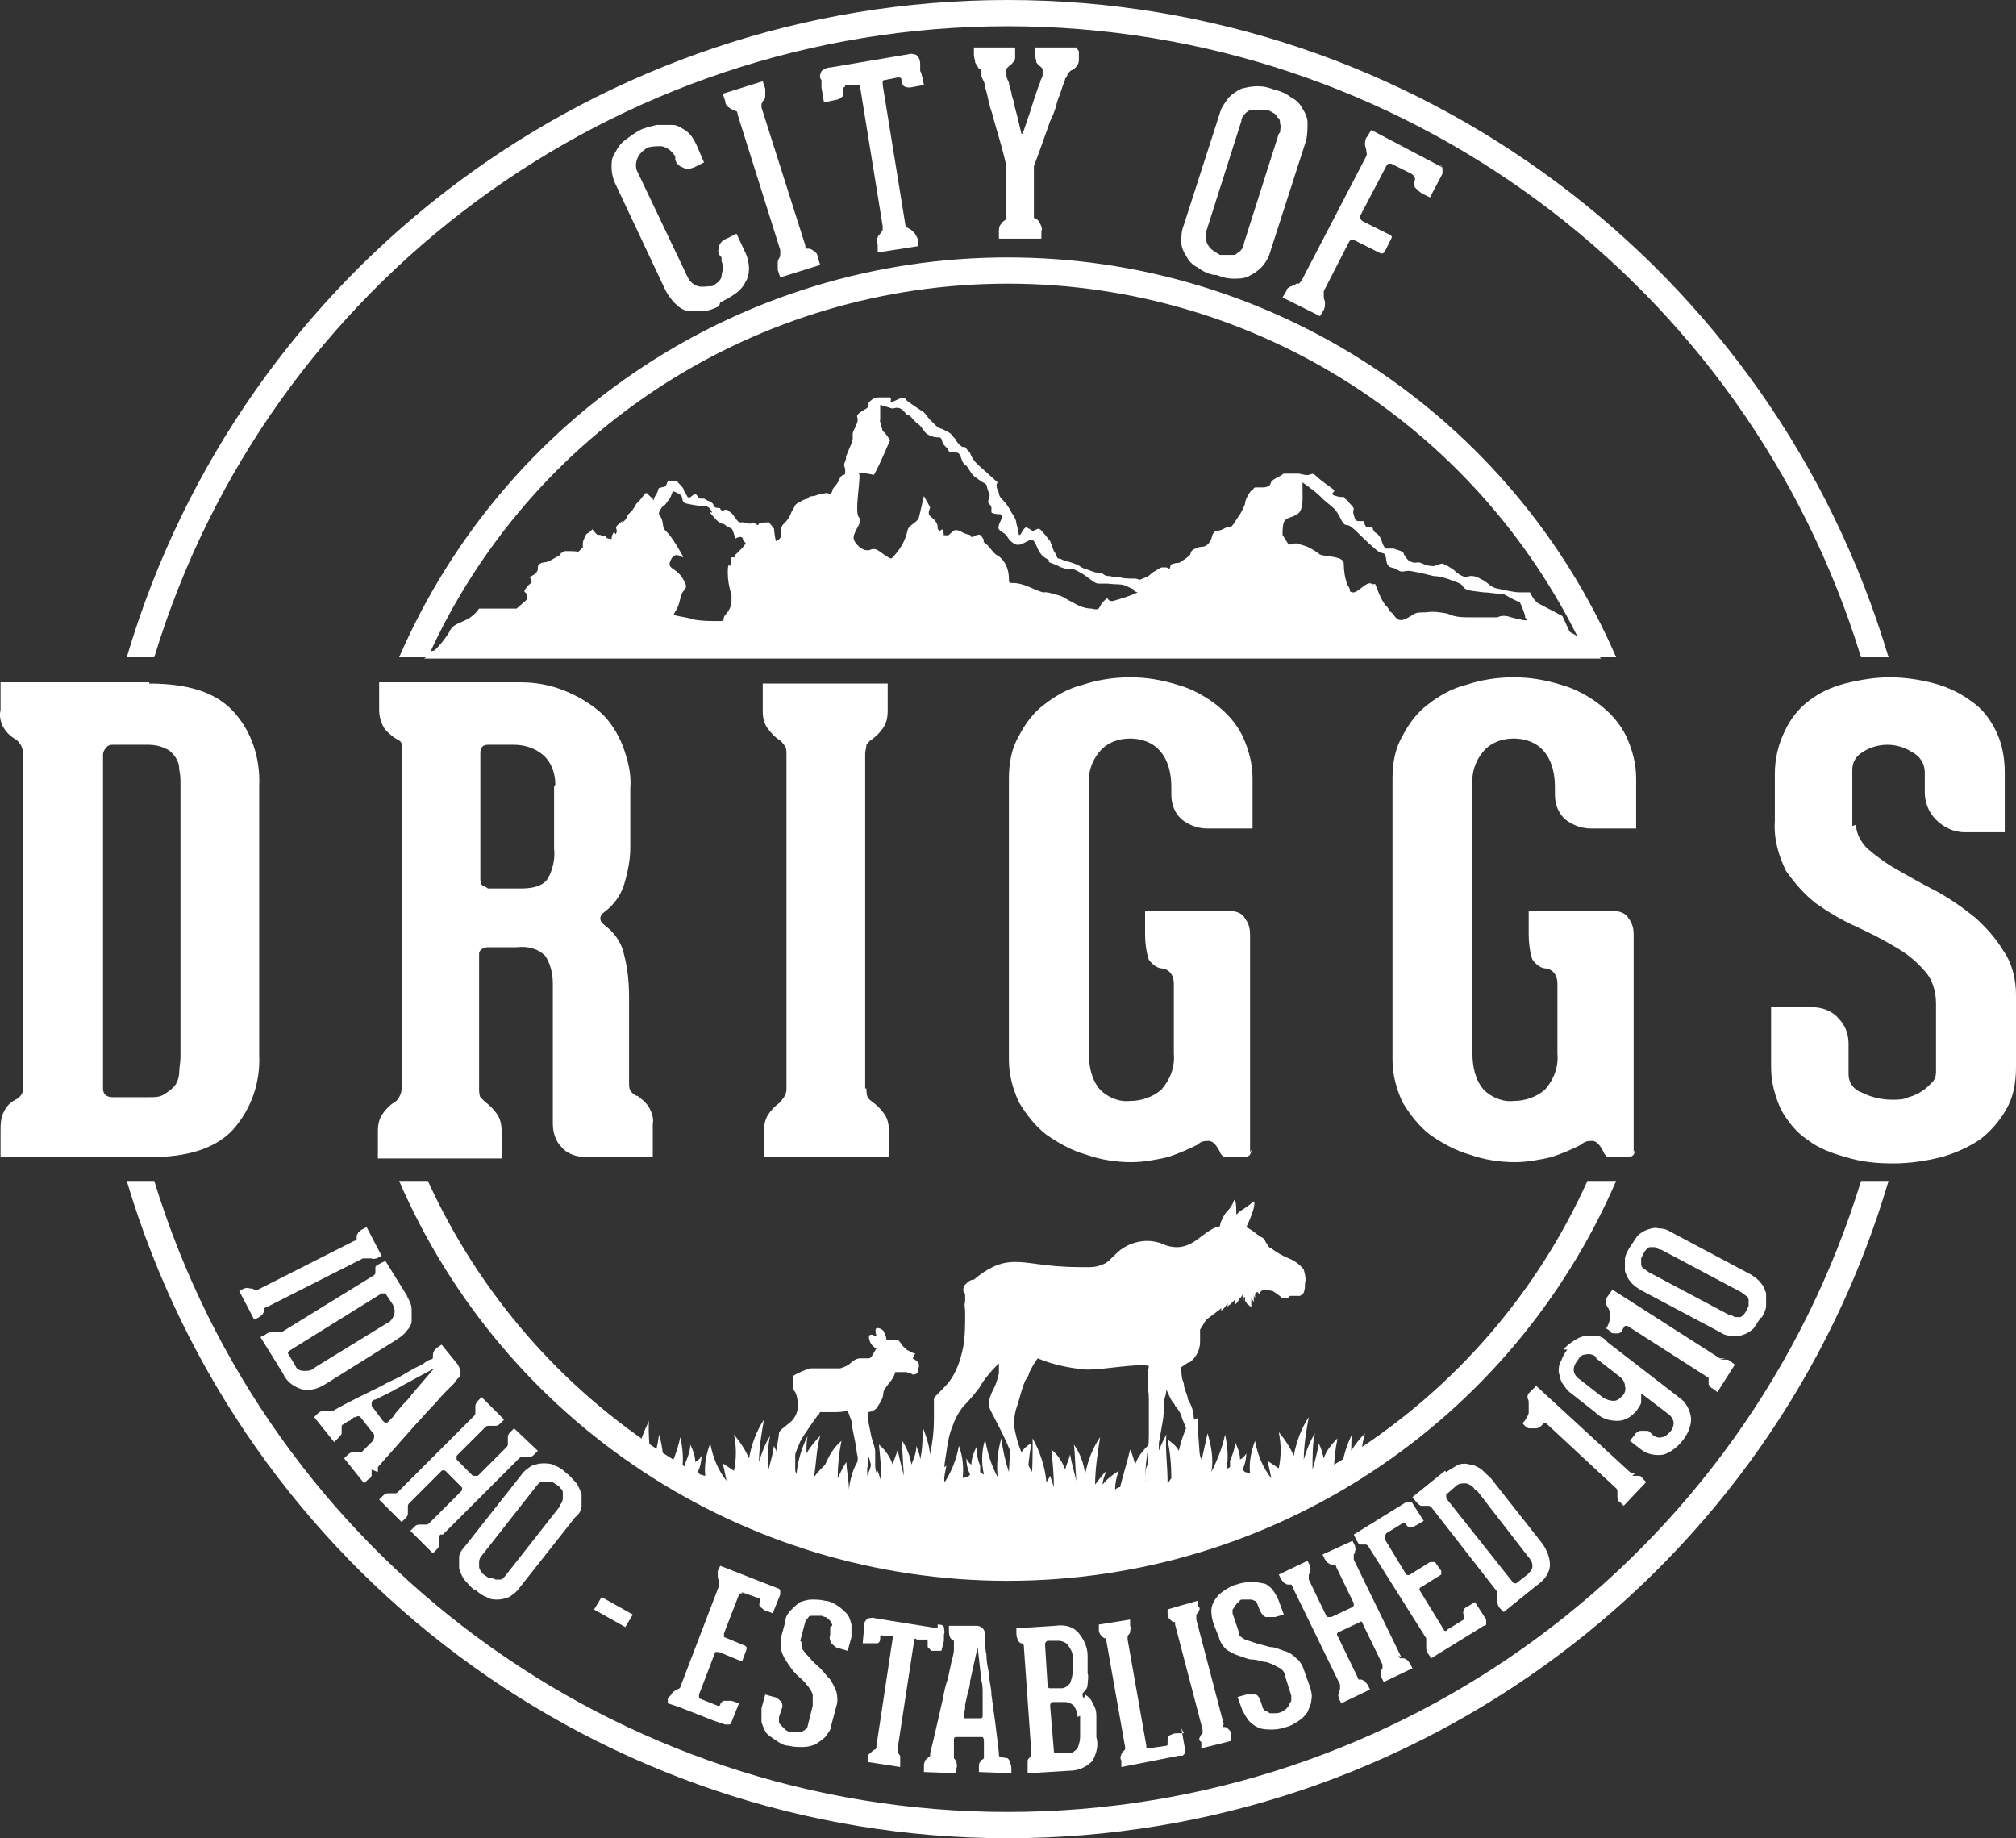 <?xml version="1.0" encoding="UTF-8"?>
<svg id="Layer_2" data-name="Layer 2" xmlns="http://www.w3.org/2000/svg" viewBox="0 0 161.344 147.1">
  <rect x="0" y="0" width="161.344" height="147.1" fill="#333333" stroke="none"/>
  <defs>
    <style>
      .cls-1 {
        fill: #fff;
      }
    </style>
  </defs>
  <g id="Layer_1-2" data-name="Layer 1">
    <g id="layer1">
      <g id="g19434">
        <path id="path19422" class="cls-1" d="M57.544,24.5c-.4.2-.9.4-1.3.4h-1.2c-.4-.1-.7-.3-1-.6-.3-.3-.6-.7-.8-1.1l-4-8.5c-.2-.4-.3-.9-.3-1.3,0-.4,0-.8.3-1.2.2-.4.4-.7.8-1,.4-.3.8-.6,1.2-.8s.9-.3,1.3-.4h1.3c.4,0,.8.3,1.1.5.4.3.6.7.8,1.1l.6,1.4-.8.4c-.3.1-.6.2-.9,0-.3-.1-.5-.3-.6-.6v-.3c-.3-.4-.6-.7-1.1-.8-.4,0-.7,0-1.1.1-.3.2-.6.4-.8.8-.2.4-.2.9,0,1.2l4,8.4c.2.4.5.6.8.7.4.1.7,0,1.1,0,.2,0,.3-.2.5-.3.1-.1.3-.3.3-.5s.1-.4.1-.6,0-.4-.1-.6v-.3c-.3-.3-.3-.5-.2-.8,0-.3.3-.6.6-.7l.8-.4.7,1.5c.2.4.3.9.3,1.3s-.1.8-.3,1.1c-.2.4-.5.7-.8.9-.4.3-.8.5-1.2.7h0l-.1.3Z"/>
        <path id="path19424" class="cls-1" d="M64.444,19.6h0c0,.1,0,.2.1.3h.2c.1,0,.3.1.4.2.2.1.3.3.3.5l.2.6-3.2,1-.2-.6v-.6c0-.2.1-.3.2-.5v-.5h0l-3.4-10.8s0-.2-.1-.3c0,0-.1,0-.2-.1-.1,0-.3-.1-.4-.2-.2-.1-.3-.3-.3-.5l-.2-.6,3.2-1,.2.6v.6c0,.2-.1.3-.2.4,0,0,0,.1-.1.2v.3l3.4,10.7.1.3Z"/>
        <path id="path19426" class="cls-1" d="M72.644,4.3c.2,0,.5,0,.7.1.2.2.3.4.3.7v.6c.1,0,.3,1.1.3,1.1l-1.1.2c-.2,0-.3,0-.5-.1-.1-.1-.2-.3-.2-.5s-.1-.2-.3-.2l-1,.2s-.2,0-.2.1v.3l1.8,11.1s0,.2.1.3c0,0,.1,0,.2.1.1,0,.3.2.4.3.1.1.2.3.3.5v.6c.1,0-3.2.5-3.2.5v-.6c-.1-.2-.1-.4,0-.6,0-.1.2-.3.3-.4,0,0,0-.1.1-.2v-.3l-1.8-11.1s0-.2-.1-.2h-1.1c0,.2-.1.2-.2.2v.7c-.2.2-.4.3-.6.3l-.9.2-.2-1.2v-.6c-.2-.2-.1-.5,0-.7.2-.2.5-.3.7-.3l6.5-1.1h0l-.3 0Z"/>
        <path id="path19428" class="cls-1" d="M86.344,4.1v.6c0,.2,0,.4-.2.6,0,.1-.2.2-.3.3,0,0-.1,0-.2.1l-.2.2s0,.2-.2.4c0,.2-.2.5-.3.9s-.3.7-.4,1.2c-.1.4-.3.9-.5,1.3-.4,1.1-.8,2.3-1.3,3.6v3.8h0v.3s0,.1.2.1c.1.1.2.2.3.4.1.2.2.4.1.6v.6h-3.4v-.6c0-.2,0-.4.2-.6,0-.1.2-.2.3-.3,0,0,.1,0,.1-.1v-4.2c-.3-1.4-.7-2.6-1-3.7-.1-.5-.3-.9-.4-1.4s-.2-.9-.3-1.2c0-.4-.2-.6-.3-.9v-.4s0-.2-.1-.2h-.1c-.1-.2-.2-.3-.3-.5,0-.2-.1-.4-.1-.6v-.6h3.3v.7c0,.2,0,.4-.2.5,0,.1-.2.2-.3.3l-.2.2v.5c0,.2.1.4.2.6,0,.2.1.5.2.8,0,.3.2.6.2.9.2.7.4,1.5.6,2.4h.1c.3-.9.6-1.7.8-2.4l.3-.9c.1-.3.2-.6.3-.8,0-.2.2-.4.2-.6v-.5l-.2-.2c-.1,0-.2-.2-.3-.3,0-.2-.1-.4-.1-.6v-.6h3.3l.2.3Z"/>
        <path id="path19430" class="cls-1" d="M97.144,22c-.5-.1-.9-.3-1.3-.6-.4-.2-.7-.5-.9-.9-.2-.3-.4-.7-.4-1.1,0-.5,0-.9.2-1.4l2.9-9c.1-.4.4-.8.7-1.2.3-.3.6-.5,1-.7.4-.1.8-.2,1.3-.2s.9.1,1.4.3c.5.1.9.3,1.3.6.4.2.7.5.9.9.2.3.4.7.4,1.1,0,.5,0,.9-.1,1.4l-2.9,9c-.1.4-.4.9-.7,1.2-.3.3-.6.5-1,.7s-.8.2-1.2.2c-.5,0-.9-.1-1.4-.3h0l-.2-0ZM102.444,10.6c0-.2.1-.5,0-.7,0-.2,0-.4-.2-.5-.1-.2-.2-.3-.4-.4-.2-.1-.3-.2-.5-.2h-1.2c-.2,0-.4.2-.5.3-.2.2-.3.4-.3.6l-2.8,8.8c0,.2-.1.5,0,.7,0,.2.1.4.2.5.1.2.3.3.4.4.2.1.3.2.5.3h1.1c.2,0,.3-.2.5-.3.2-.2.3-.4.3-.6l2.8-8.8.1-.1Z"/>
        <path id="path19432" class="cls-1" d="M115.244,13.2c.1,0,.2.2.2.3v.4l-1,1.9-.6-.3c-.2-.1-.4-.3-.6-.5-.1-.2-.1-.4,0-.6,0-.2,0-.3-.3-.5l-1.6-.8h-.2s-.1,0-.2.2l-2.1,4v.2l.2.2,2.2,1.1c.1,0,.2.2.1.3h0l-.5,1c0,.1-.2.2-.3.2h0l-2.2-1.1h-.2s-.1,0-.2.2l-2,3.9v.5c0,.1.1.3.1.4,0,.2,0,.4-.1.6l-.3.5-3-1.5.3-.5c0-.2.2-.3.4-.4.1,0,.3-.1.4-.2h.2l.2-.2,5.2-10c.1-.2,0-.3,0-.5,0-.1-.1-.3-.1-.4,0-.2,0-.5.2-.7l.3-.5,5.7,3h0l-.2-.2Z"/>
      </g>
      <path id="path19436" class="cls-1" d="M80.644,0C48.044,0,19.344,21.4,10.144,52.6h2.2C21.444,22.6,49.244,2.1,80.644,2.1c31.4,0,59.1,20.5,68.3,50.5h2.2C141.844,21.4,113.144,0,80.644,0ZM10.144,94.5c9.3,31.2,38,52.6,70.5,52.6,32.6,0,61.3-21.4,70.5-52.6h-2.2c-9.2,30-36.9,50.5-68.3,50.5S21.544,124.5,12.344,94.5h-2.2Z"/>
      <path id="path19438" class="cls-1" d="M31.944,94.5c8.4,19.4,27.5,32,48.7,32,21.2,0,40.3-12.6,48.7-32h-2.3c-8.2,18.2-26.4,29.9-46.4,29.9s-38.1-11.7-46.4-29.9c0,0-2.3,0-2.3,0Z"/>
      <path id="path19440" class="cls-1" d="M80.644,20.6c-21.2,0-40.3,12.6-48.7,32h2.3c8.2-18.2,26.4-29.9,46.4-29.9s38.1,11.7,46.4,29.9h2.3c-8.4-19.4-27.5-32-48.7-32Z"/>
      <g id="g19488">
        <path id="path19446" class="cls-1" d="M21.344,104.6h0s-.1,0-.2.1v.1c0,.1,0,.2-.1.3,0,.1-.2.2-.3.3l-.4.2-1.2-2.3.4-.2c.1,0,.3-.1.4,0,.1,0,.3,0,.4.1h.3l7.7-3.9s.1,0,.2-.1v-.2c0-.1,0-.2.1-.3,0-.1.2-.2.3-.3l.4-.2,1.2,2.3-.4.2c-.1,0-.3.1-.4,0h-.7l-7.7,3.9Z"/>
        <path id="path19448" class="cls-1" d="M32.544,103.7c.2.3.4.7.4,1.1v.9c0,.3-.2.6-.4.8-.2.3-.5.5-.8.7l-5.6,3.5c-.6.4-1.2.6-1.9.5-.7-.2-1.3-.6-1.6-1.3l-1.8-2.9.4-.2c.1-.1.3-.2.5-.2h.8l7.3-4.5s.1,0,.2-.2v-.5c0-.1.2-.2.4-.3l.4-.2,1.8,2.9-.1-.1ZM30.944,105.9c.3-.1.5-.4.6-.7.1-.3,0-.6-.1-.8l-.6-.9h-.3l-7.4,4.6-.1.1v.1l.6,1c.1.3.4.4.7.4.3,0,.6,0,.9-.3,0,0,5.7-3.5,5.7-3.5Z"/>
        <path id="path19450" class="cls-1" d="M29.744,117.6v.4c0,.2-.1.3-.3.4l-.3.3-1.6-2,.3-.3c.1-.1.3-.2.4-.2h.7c.1-.1.3-.3.4-.4s.2-.2.3-.3l.2-.2s.1-.2.1-.3v-.2l-1.1-1.4c-.1-.1-.2-.1-.4,0,0,0-.2,0-.2.1-.1,0-.2.2-.3.2-.1,0-.3.2-.5.3,0,0-.1,0-.1.2v.5c0,.1-.2.3-.3.4l-.3.3-1.6-2,.3-.3c.1-.1.3-.2.4-.2h.8c1.4-.8,2.7-1.4,3.9-2,.5-.3,1-.5,1.4-.7l1.2-.7c.4-.2.7-.3.9-.5.2-.1.3-.2.4-.2,0,0,.1,0,.2-.1v-.1c0-.3,0-.5.4-.8l.3-.2,1.3,1.6c.1.2.2.4.2.6s0,.4-.2.5c0,0-.1.1-.3.4-.2.2-.5.5-.8.8s-.6.7-1,1.1-.8.9-1.2,1.3l-3.1,3.5v.4h0l-.5-.2ZM30.744,113.8s.2.1.3,0h0l.2-.2c.2-.2.3-.3.4-.5l.6-.7c.2-.2.5-.5.7-.8l1.8-2.1h0l-2.4,1.3c-.3.2-.6.3-.9.5l-.8.4c-.2.1-.4.2-.6.3-.2,0-.2.1-.2.1,0,0-.1,0-.1.2v.2l.9,1.2.1.1Z"/>
        <path id="path19452" class="cls-1" d="M35.244,122.8h0s-.1.1-.1.2v.6c0,.2-.1.3-.2.4l-.3.3-1.8-1.8.3-.3c.1-.1.2-.2.4-.2h.6s.1,0,.2-.1l2.6-2.6s.1-.2,0-.3h0l-1.3-1.3s-.2-.1-.3,0h0l-2.6,2.6h0s-.1.1-.1.2v.6c0,.2-.1.3-.2.4l-.3.3-1.8-1.8.3-.3c.1-.1.2-.2.4-.2h.6s.1,0,.2-.1h0l6.1-6.1s.1-.1.1-.2v-.6c0-.1.1-.3.2-.4l.3-.3,1.8,1.8-.3.3c-.1.1-.2.2-.4.2h-.6s-.1,0-.2.1l-2.3,2.3v.3l1.3,1.3h.4l2.3-2.3s.1-.1.1-.2v-.6c0-.2.1-.3.2-.4l.3-.3,1.9,1.8-.3.3c-.1.1-.2.2-.4.2h-.6s-.1,0-.2.1l-6.1,6.1-.2 0Z"/>
        <path id="path19454" class="cls-1" d="M37.944,127.2c-.3-.2-.5-.5-.8-.8-.2-.3-.3-.6-.4-.9v-.9c0-.3.3-.7.5-.9l4.5-5.7c.2-.3.5-.5.8-.7.3-.1.6-.2.9-.2.3,0,.7,0,1,.2.3.1.6.3.9.6.3.2.5.5.8.8.2.3.3.6.4.9v.9c0,.3-.2.7-.5.9l-4.5,5.7c-.2.3-.5.5-.8.7-.3.1-.6.2-.9.2-.3,0-.6,0-.9-.2-.3-.1-.6-.3-.9-.6h-.1ZM44.844,120.4c.1-.1.2-.3.2-.5v-.4c0-.1,0-.3-.2-.4,0-.1-.2-.2-.3-.3-.1,0-.2-.2-.4-.2h-.8c-.2,0-.3.2-.4.3l-4.4,5.6c-.1.1-.2.3-.2.5v.4c0,.1.1.3.2.4,0,.1.2.2.3.3.1,0,.2.2.4.2.1,0,.3,0,.4.1h.4c.2,0,.3-.2.4-.3l4.4-5.6v-.1Z"/>
        <path id="path19456" class="cls-1" d="M50.044,130.2h0l-2.5-1.4h0l.6-1h0l2.5,1.4h0l-.6,1Z"/>
        <path id="path19458" class="cls-1" d="M59.444,127.5h-.2l-.1.1-1.2,3.1v.3h0l1.7.7.1.1v.2l-.3.8c0,.1-.1.2-.2.1h0l-1.7-.7h-.3l-1.3,3.4v.3l1.5.6c.1,0,.2,0,.2-.1s.2-.3.3-.3h.6l.6.2-.6,1.5c0,.1-.1.2-.2.2h-.3l-.9-.3-2.8-1.1-.9-.3v-.4c.2-.2.3-.3.4-.5,0,0,.2-.1.3-.2.1,0,.3-.1.3-.2l3.1-8.1v-.4s-.1-.2-.1-.3v-.5l.2-.4,4.6,1.8c.1,0,.2.1.2.2v.3l-.6,1.5-.5-.2c-.2,0-.3-.2-.5-.3-.1-.1-.1-.3,0-.4v-.2s0-.1-.1-.1l-1.4-.5h0l.1.1Z"/>
        <path id="path19460" class="cls-1" d="M64.144,131.4c0,.2,0,.5.1.6.2.3.4.5.6.7.2.3.5.5.8.8s.5.6.8.9c.2.3.4.7.5,1,.1.4.1.8,0,1.1l-.4,1.5c0,.4-.3.7-.5,1-.2.2-.5.4-.8.6-.3.1-.6.2-1,.2s-.7,0-1.1-.1c-.4,0-.7-.2-1-.4s-.6-.4-.8-.6c-.2-.3-.3-.6-.4-.9v-1.1l.3-1.1.7.2c.2,0,.4.2.6.4.1.2.1.4,0,.6l-.2.6v.4c0,.1.1.2.2.3.1.1.2.2.3.3.2.2.5.2.8.2h.4c.1,0,.3-.1.4-.2.1,0,.2-.2.2-.3l.4-1.6v-.9c-.1-.3-.3-.6-.5-.8-.2-.3-.5-.5-.8-.8s-.5-.6-.7-.9c-.2-.3-.4-.6-.5-1s0-.8,0-1.2l.3-1.1c0-.4.2-.7.5-1,.2-.2.4-.4.7-.6.3-.1.6-.2.9-.2.4,0,.7,0,1.1.1.3,0,.7.2,1,.4s.5.4.7.6c.2.2.3.5.4.9v1l-.3,1.1-.7-.2c-.2,0-.4-.2-.6-.4-.1-.2-.2-.4-.1-.7v-.6c.2-.1.2-.2.1-.3,0-.1-.1-.2-.2-.3,0,0-.2-.2-.3-.2-.1,0-.2-.1-.3-.1h-.8c-.1,0-.2,0-.3.2,0,0-.2.2-.2.3l-.4,1.5.1.1Z"/>
        <path id="path19462" class="cls-1" d="M75.044,130c.2,0,.4,0,.5.2,0,.2.1.4,0,.6v.5l-.2.8h-.8c-.1-.1-.2-.2-.3-.3v-.4c0-.1,0-.2-.1-.2h-.8c0-.1-.1-.1-.2,0v.2l-1.3,8.5v.3s.1.2.2.3v.9l-2.6-.4v-.4c0-.2.2-.3.3-.4,0,0,.2-.2.3-.2l.1-.1v-.2l1.3-8.6v-.2h-.8c0-.1-.1,0-.2,0v.2c0,.1,0,.3-.2.4h-1.2c0-.1.1-1.1.1-1.1v-.4c0-.2.2-.4.3-.5.2,0,.4-.1.6,0l5,.8-0-.3Z"/>
        <path id="path19464" class="cls-1" d="M80.644,140.7s.2.2.2.3.1.3.1.5v.4l-2.6-.1v-.4c0-.2,0-.3.1-.4,0,0,.1-.2.2-.2l.1-.1v-1.4s0-.2-.1-.3h-2c-.2,0-.3,0-.3.2v1.5s.2.2.2.3.1.3,0,.5v.4l-2.6-.1v-.4c0-.2,0-.3.1-.5,0-.1.2-.2.3-.3l.1-.1v-.2c.4-1.6.7-3,1-4.3.1-.5.2-1.1.4-1.6l.3-1.4c.1-.4.2-.7.2-1v-.7c-.3-.1-.4-.4-.4-.8v-.4h2.1c.2,0,.4,0,.6.2.1.1.2.3.2.5v.5c0,.3,0,.7.1,1.1,0,.5.1,1,.2,1.5,0,.6.2,1.1.2,1.7.2,1.4.4,2.9.6,4.7v.2l.1.1h0l.6.1ZM78.444,137.5c.1,0,.2,0,.2-.2h0v-1.8c0-.3,0-.7-.1-1l-.3-2.7h0l-.6,2.7c0,.3-.1.7-.2,1l-.2.9c0,.3,0,.5-.1.6v.5h1.7-.4Z"/>
        <path id="path19466" class="cls-1" d="M86.844,135.6c.3.2.5.4.6.7.2.3.3.6.3,1v1.7c.2.7,0,1.3-.3,1.9-.5.5-1.1.8-1.9.8l-3.3.2v-1c0-.1.1-.2.2-.3l.1-.1v-.2l-.6-8.5c0-.1,0-.3-.2-.3s-.4-.4-.4-.8v-.4l3.1-.2c.7-.1,1.4,0,1.9.6.4.5.7,1.1.7,1.8v1.4c.1.3,0,.6,0,.9,0,.3-.2.5-.4.7v.2s0,.1.1.2l.1-.3ZM83.844,134.9s0,.2.2.2h.9c.3,0,.5-.2.7-.4.1-.3.2-.6.2-.9v-1.3c0-.3-.2-.6-.4-.9-.2-.2-.5-.3-.7-.3h-.9s-.1,0-.2.2v.2s.2,3.2.2,3.2ZM86.244,137.4c0-.3-.1-.6-.3-.9-.2-.2-.5-.3-.7-.3h-1c-.1,0-.2.1-.2.3h0l.3,3.6c0,.1,0,.2.2.2h1c.3,0,.5-.2.7-.4.1-.3.2-.6.2-.9v-1.7l-.2.1Z"/>
        <path id="path19468" class="cls-1" d="M94.544,138.3l.3,1.7v.3s-.1.1-.2.2h-.3l-4.6.9v-.5c-.1-.2-.1-.3,0-.5,0-.1.1-.2.2-.3l.1-.1v-.2l-1.5-8.5v-.2h-.1c-.1,0-.2-.1-.3-.2-.1-.1-.2-.3-.2-.4v-.5l2.5-.4v.5c.1.2,0,.3,0,.5,0,.1-.1.2-.2.3v.3l1.5,8.5v.2h.2l1.4-.2s.1,0,.1-.1v-.2c0-.2,0-.4.1-.5.2-.1.4-.2.6-.2h.6l-.2-.4Z"/>
        <path id="path19470" class="cls-1" d="M97.844,138h0c0,.1,0,.2.1.2h.1c.1,0,.2.1.3.2.1.1.2.2.2.4v.5c.1,0-2.4.6-2.4.6v-.5c-.2-.1-.2-.3-.1-.4,0-.1.1-.2.2-.3v-.3h0l-2.2-8.4v-.2h-.1c-.1,0-.2-.1-.3-.2-.1-.1-.2-.2-.2-.4v-.4c-.1,0,2.4-.7,2.4-.7v.4c.2.1.2.3.1.4,0,.1-.1.2-.2.3v.4l2.2,8.4h-.1Z"/>
        <path id="path19472" class="cls-1" d="M99.144,130.7c0,.2.3.4.5.5.3.1.6.2.9.3l1.1.3c.4,0,.8.2,1.1.3.4.1.7.3,1,.6.3.2.5.6.6.9l.5,1.4c.1.3.2.7.1,1.1,0,.3-.2.6-.3.9-.2.3-.4.5-.7.7-.3.2-.6.4-1,.5-.3.1-.7.2-1.1.2-.3,0-.7,0-1-.1s-.6-.3-.8-.5c-.3-.3-.4-.6-.6-.9l-.4-1.1.7-.2h.7c.2,0,.3.2.4.4l.2.6c0,.1.1.2.2.3.1,0,.2.1.4.2h.4c.3,0,.6-.1.8-.3.1,0,.2-.2.3-.3,0-.1.1-.2.2-.4v-.4l-.5-1.6c0-.3-.3-.6-.6-.7-.3-.2-.6-.3-.9-.4-.3,0-.7-.2-1.1-.2s-.7-.2-1.1-.3c-.3-.1-.7-.3-1-.5-.3-.3-.5-.6-.6-1l-.4-1c-.1-.3-.2-.7-.2-1.1,0-.3.1-.6.3-.9.2-.3.4-.5.7-.7.3-.2.6-.4,1-.5.3-.1.7-.2,1.1-.2.3,0,.6,0,1,.1.3,0,.6.3.8.5.2.3.4.6.5.9l.4,1.1-.7.2h-.7c-.2,0-.4-.3-.5-.5l-.2-.5c0-.1-.1-.2-.2-.3-.1,0-.2-.1-.3-.1h-.7c-.1,0-.2,0-.3.2-.1,0-.2.2-.3.3,0,0-.1.2-.2.3v.3l.5,1.5v.1Z"/>
        <path id="path19474" class="cls-1" d="M111.944,132.5h0s0,.1.1.2h.2c.1,0,.2,0,.3.1.1,0,.2.2.3.3l.2.4-2.3,1.1-.2-.4c0-.1-.1-.3,0-.4,0-.1,0-.2.1-.3v-.3l-1.6-3.3c0-.1-.1-.2-.2-.1h0l-1.7.8c-.1,0-.2.2-.1.3h0l1.6,3.3h0s0,.1.1.2h.1c.1,0,.2,0,.3.1.1,0,.2.2.3.3l.2.4-2.3,1.1-.2-.4c0-.1-.1-.3,0-.4,0-.1,0-.2.1-.3v-.4h0l-3.8-7.8s0-.1-.1-.2h-.2c-.1,0-.2,0-.3-.1-.1,0-.2-.2-.3-.3l-.2-.4,2.3-1.1.2.4c0,.1.1.3,0,.4,0,.1,0,.2-.1.3v.4l1.4,2.9s0,.1.2.1h.2l1.7-.8.1-.1v-.2l-1.4-2.9s0-.1-.1-.2h-.2c-.1,0-.2,0-.3-.1-.1,0-.2-.2-.3-.3l-.2-.4,2.4-1.1.2.4c0,.1.1.3,0,.4,0,.1,0,.2-.1.3v.4l3.8,7.8-.2-.1Z"/>
        <path id="path19476" class="cls-1" d="M110.844,122.9v.3l1.7,2.8s.2.1.3,0h0l1.6-1h.4l.5.7v.3h0l-1.6,1c-.1,0-.2.2-.1.3h0l1.9,3.1c0,.1.2.2.3,0l1.3-.8s.1-.1,0-.3c0-.1-.1-.3,0-.4,0-.2.2-.3.4-.4l.5-.3.9,1.4v.3c0,.1,0,.2-.2.2l-.8.5-2.6,1.6-.8.5-.2-.3c-.1-.1-.2-.3-.2-.5v-.8l-4.6-7.3s0-.1-.2-.2h-.5c-.1,0-.2-.2-.3-.4l-.2-.4,4.2-2.6h.3s.2,0,.2.1l.9,1.4-.5.3c-.2.1-.3.2-.5.2s-.3,0-.4-.2l-.1-.1h-.2l-1.3.8-.1.2Z"/>
        <path id="path19478" class="cls-1" d="M115.744,117.8c.3-.2.6-.4,1-.6.3-.1.6-.1.9,0,.3,0,.6.2.8.3.3.2.5.5.8.7l4.1,5.2c.4.5.7,1.2.7,1.8,0,.7-.5,1.3-1.1,1.7l-2.6,2.1-.3-.3c-.1-.1-.2-.3-.2-.5v-.8l-5.3-6.8s-.1-.1-.2-.1h-.6c-.1,0-.3-.2-.4-.3l-.3-.4,2.6-2.1.1.1ZM118.044,119.2c-.2-.3-.4-.4-.7-.5-.3,0-.6,0-.8.2l-.8.7v.3l5.4,6.8h.2l.9-.7c.2-.2.4-.4.4-.7,0-.3-.2-.6-.4-.8l-4.1-5.3-.1 0Z"/>
        <path id="path19480" class="cls-1" d="M130.644,118.1h.4c.2,0,.3,0,.4.2l.3.3-1.8,1.9-.3-.3c-.1,0-.2-.2-.2-.4v-.5s0-.1-.1-.2l-5.6-5.2h-.2l-.3.3s-.1,0-.2.1h-.6c-.2,0-.3-.1-.4-.2l-.2-.2c.2-.2.4-.5.5-.8v-.9s0-.2-.1-.3c0-.1,0-.3.1-.4l.6-.6,7.5,6.9s.1,0,.2.1h.2l-.2.2Z"/>
        <path id="path19482" class="cls-1" d="M125.144,108c.2-.3.5-.5.8-.7s.5-.3.9-.4h.9c.3,0,.7.2.9.5l5.7,4.4c.6.4.9,1,1,1.7,0,.7-.3,1.3-.7,1.8s-.9.9-1.5,1.1c-.6.1-1.3,0-1.8-.4h0l-.9-.7h0l.4-.5c0-.1.2-.2.4-.3h.6s.1,0,.2.1l.2.2c.2.2.5.3.8.2.2,0,.4-.2.6-.4.2-.2.3-.5.3-.7,0-.3-.2-.6-.5-.8l-2.1-1.6h0v.7c0,.2-.2.4-.3.6-.4.5-.9.9-1.6.9-.7,0-1.3-.2-1.8-.7l-1.9-1.5c-.3-.2-.5-.5-.7-.8s-.2-.6-.3-.9c0-.3,0-.6.2-.9.1-.3.3-.7.5-.9h0l-.3 0ZM127.744,108.6c-.2-.2-.5-.3-.9-.2-.3,0-.5.3-.6.5-.2.2-.3.5-.3.7,0,.3.2.6.5.8l1.8,1.4c.3.2.6.3.9.3.3,0,.5-.2.7-.4.2-.2.3-.5.2-.8,0-.3-.2-.6-.5-.8l-1.8-1.4 0-.1Z"/>
        <path id="path19484" class="cls-1" d="M137.644,108.8h.4c.2,0,.3,0,.4.1l.4.3-1.4,2.2-.4-.3c-.1,0-.2-.2-.3-.3v-.5s0-.1-.1-.1l-6.4-4.1h-.2l-.2.3s0,.1-.1.2l-.2.1h-.3c-.2,0-.3,0-.4-.2l-.3-.2c.2-.3.3-.6.3-.9s0-.6-.2-.8c0,0-.1-.2-.1-.3v-.4l.5-.7,8.6,5.5h.4l-.4.1Z"/>
        <path id="path19486" class="cls-1" d="M140.944,105.4c-.2.3-.4.6-.6.9-.2.2-.5.4-.8.5s-.6.2-.9.1c-.4,0-.7-.1-1-.3l-6.4-3.4c-.3-.2-.6-.4-.8-.7-.2-.2-.3-.5-.4-.8v-.9c0-.3.2-.7.4-1s.4-.6.6-.9c.2-.2.5-.4.8-.5s.6-.2.9-.1c.4,0,.7.1,1,.3l6.4,3.4c.3.2.6.4.8.7.2.2.3.5.4.8v1c0,.3-.2.7-.4,1h0v-.1ZM132.944,100c-.2,0-.3-.1-.5-.2h-.4c-.1,0-.2.1-.3.2-.2.2-.3.5-.4.7v.4c0,.1,0,.3.2.4.1.1.3.2.4.3l6.4,3.4c.2,0,.3.1.5.2h.4c.1,0,.2-.1.3-.2.2-.2.3-.5.4-.7v-.4c0-.1,0-.3-.2-.4-.1-.1-.3-.2-.4-.3l-6.4-3.4Z"/>
      </g>
      <path id="path19490" class="cls-1" d="M31.944,52.6h97.3l-4.1-2.3-87.5,1.2s-5.7,1.1-5.7,1.1Z"/>
      <path id="path19492" class="cls-1" d="M11.944,54.7c3.1,0,5.3.7,6.7,2.2,1.5,1.6,2.2,3.8,2.1,6v21.5c.1,2.2-.6,4.3-2.1,6-1.4,1.5-3.6,2.2-6.7,2.2H.044v-2c0-.6,0-1.2.3-1.7.2-.4.5-.7.9-.9.4-.2.7-.6.6-1.1v-26.6c0-.5-.3-1-.7-1.2-.8-.5-1.3-1.4-1.1-2.3v-2.2h11.9v.1ZM14.444,62.8c0-.4,0-.8-.1-1.2,0-.4-.1-.7-.3-1s-.5-.6-.8-.7c-.4-.2-.9-.3-1.3-.3h-2.9c-.2,0-.4,0-.6.3-.1.1-.2.3-.2.5v26.7c0,.5.3.7.8.7h2.9c.5,0,.9,0,1.3-.3.3-.2.6-.4.8-.7.2-.3.3-.7.3-1,0-.4.1-.8.1-1.2,0,0,0-21.8 0-21.8Z"/>
      <path id="path19494" class="cls-1" d="M51.144,87.8c.3.2.6.5.8.8.2.4.4.9.3,1.3v2.7h-5.2c-.8,0-1.6-.2-2.1-.8-.5-.5-.7-1.2-.7-1.9v-11.2c0-.8-.2-1.6-.6-2.2-.6-.6-1.4-.8-2.3-.7h-2.3c-.3,0-.7.2-.7.5v10.8c0,.2,0,.5.1.7.1.1.3.3.4.4.3.2.6.5.9.9.3.4.4.9.4,1.4v2.2h-9.9v-2.2c0-.5.1-1,.4-1.4.2-.3.5-.6.9-.9.1,0,.3-.2.4-.4.1-.2.2-.4.2-.7v-27.5c0-.2-.1-.3-.3-.4-.4-.2-.7-.5-1-.8-.3-.4-.5-1-.5-1.6v-2.2h11.3c1.2,0,2.4.2,3.6.7,1,.4,2,1,2.8,1.7s1.4,1.7,1.8,2.7c.4,1.1.7,2.2.6,3.4v4.7c0,1-.2,2-.5,3-.3.9-.8,1.6-1.6,2.2-.4.3-.4.7,0,1,.8.6,1.4,1.4,1.6,2.4.3,1.1.4,2.3.4,3.4v6.9c0,.2,0,.5.2.7.1.1.3.3.5.3l.1.1ZM44.444,62.8c0-.9-.3-1.8-1-2.4-.6-.5-1.4-.8-2.3-.8h-2.1c-.4,0-.6.2-.6.7v10c0,.2,0,.4.2.6.1,0,.3.1.4.2h2.7c1.1,0,1.8-.3,2.1-.8.4-.7.6-1.6.5-2.4v-5l.1-.1Z"/>
      <path id="path19496" class="cls-1" d="M69.344,87.1c0,.2,0,.5.1.7s.3.3.4.4c.3.2.6.5.9.9s.4.9.4,1.4v2.1h-10v-2.1c0-.5.1-1,.4-1.4.2-.3.5-.6.9-.9.1-.1.2-.3.3-.4.1-.2.2-.4.2-.6v-26.9c0-.2,0-.5-.2-.7-.1-.1-.2-.3-.4-.4-.3-.2-.6-.5-.9-.9-.3-.4-.4-.9-.4-1.4v-2.2h10v2.2c0,.5-.1,1-.4,1.4-.2.3-.5.6-.9.9-.2.1-.3.3-.4.4,0,.2-.1.5-.1.7v26.8l.1 0Z"/>
      <path id="path19498" class="cls-1" d="M100.144,92c0,.4-.2.6-.6.6h-1.3c-.1,0-.3,0-.4-.1,0,0-.2-.2-.2-.3-.3-.6-.6-.9-.9-.9s-.6,0-.9.3c-.8.4-1.5.7-2.4,1-.9.2-1.9.4-2.9.4-1.2,0-2.5-.2-3.6-.6-1.1-.3-2.2-.9-3.2-1.6-.9-.7-1.6-1.6-2.2-2.6-.5-1.1-.8-2.2-.8-3.4v-22.5c0-1.2.2-2.4.8-3.4.5-1,1.2-1.9,2-2.5.9-.7,1.9-1.3,3.1-1.6,1.2-.4,2.5-.6,3.8-.6s2.5.2,3.8.6c1.1.3,2.2.9,3.1,1.6.9.7,1.6,1.5,2.1,2.5.5,1.1.8,2.2.8,3.4v4h-3.6c-.7,0-1.3-.2-1.9-.6-.7-.5-1-1.3-1-2.1v-.6c0-1-.2-2.1-.9-2.9-.6-.7-1.5-1-2.4-1s-1.8.3-2.4,1c-.7.8-1,1.8-.9,2.9v21.3c0,1,.2,2.1.9,2.9.6.6,1.5,1,2.4.9.9,0,1.8-.3,2.5-.9.7-.8,1.1-1.8,1-2.9v-5.6c0-.6-.3-1.1-.9-1.2-.4,0-.8-.3-1.1-.7-.2-.6-.3-1.3-.3-2v-1.9h6.8c.5,0,1,.2,1.2.6.3.4.4.8.4,1.3v17.4l.1-.2Z"/>
      <path id="path19500" class="cls-1" d="M130.844,92c0,.4-.2.6-.6.6h-1.3c-.1,0-.3,0-.4-.1,0,0-.2-.2-.2-.3-.3-.6-.6-.9-.9-.9s-.6,0-.9.3c-.8.4-1.5.7-2.4,1-.9.2-1.9.4-2.9.4-1.2,0-2.5-.2-3.6-.6-1.1-.3-2.2-.9-3.2-1.6-.9-.7-1.6-1.6-2.2-2.6-.5-1.1-.8-2.2-.8-3.4v-22.5c0-1.2.2-2.4.8-3.4.5-1,1.2-1.9,2-2.5.9-.7,1.9-1.3,3.1-1.6,1.2-.4,2.5-.6,3.8-.6s2.5.2,3.8.6c1.1.3,2.2.9,3.1,1.6.9.7,1.6,1.5,2.1,2.5.5,1.1.8,2.2.8,3.4v4h-3.6c-.7,0-1.3-.2-1.9-.6-.7-.5-1-1.3-1-2.1v-.6c0-1-.2-2.1-.9-2.9-.6-.7-1.5-1-2.4-1s-1.8.3-2.4,1c-.7.8-1,1.8-.9,2.9v21.3c0,1,.2,2.1.9,2.9.6.6,1.5,1,2.4.9.9,0,1.8-.3,2.5-.9.7-.8,1.1-1.8,1-2.9v-5.6c0-.6-.3-1.1-.9-1.2-.4,0-.8-.3-1.1-.7-.2-.6-.3-1.3-.3-2v-1.9h6.8c.5,0,1,.2,1.2.6.3.4.4.8.4,1.3v17.4l.1-.2Z"/>
      <path id="path19502" class="cls-1" d="M148.544,66c0,.7.4,1.4.9,1.9.7.6,1.5,1.2,2.4,1.7s1.9,1.1,3.1,1.7c1.1.6,2.1,1.3,3.1,2.1.9.8,1.7,1.7,2.3,2.7.7,1,1,2.3,1,3.5v5.8c0,1.2-.2,2.4-.8,3.4-.5.9-1.3,1.8-2.1,2.4-.9.6-2,1.1-3.1,1.4-1.2.3-2.5.5-3.8.5s-2.5-.1-3.8-.5c-1.1-.3-2.2-.7-3.1-1.4-.9-.6-1.6-1.5-2.1-2.4-.5-1.1-.8-2.2-.8-3.4v-4.8h3.3c.8,0,1.6.3,2.1.9.5.5.8,1.2.8,2v2.5c0,.6.4,1.2,1,1.4.8.4,1.6.6,2.5.6.5,0,.9,0,1.3-.2.4-.1.8-.3,1.1-.5s.5-.4.8-.7c.2-.2.3-.5.3-.8v-5.5c0-1-.3-2-1-2.7-.7-.8-1.5-1.4-2.4-1.9-1-.6-2-1.1-3.1-1.6s-2.1-1.1-3.1-1.8c-.9-.7-1.7-1.6-2.4-2.6-.6-1.2-1-2.6-.9-4v-3.8c0-1.2.3-2.4.8-3.4.4-.9,1.1-1.8,1.9-2.4.9-.7,1.8-1.1,2.9-1.4,1.2-.3,2.4-.5,3.6-.5,1.2,0,2.5.2,3.6.5s2.1.8,2.9,1.4c.9.6,1.5,1.4,2,2.4s.7,2.2.7,3.3v4.8h-3.2c-.9,0-1.7-.4-2.3-1s-.9-1.4-.9-2.2v-1.6c0-.7-.4-1.3-1-1.6-.6-.4-1.3-.6-2-.6s-1.4.2-2,.6c-.5.3-.8.8-.8,1.4v4.5l.3-.1Z"/>
      <path id="path28" class="cls-1" d="M122.244,49.6c-.1.1-.5,0-1.3-.2-.3-.1-.7-.2-1.1,0h-2.1c-.7,0-1.3,0-1.9-.3-.6-.1-1.1-.2-1.7-.1-1.1,0-.8.1-1.6.5s-.9-.3-1.2-.5,0,0-.3-.4c-.4-.4-.6-.9-.8-1.4-.3-.8-.1-.3-.5-.5s-1.1.8-1.5.7,0,0-.4-.6c-.2-.5-.3-1.1-.3-1.7,0-.7-1.8-.5-2-.8-.4-.3-.9-.6-1.4-.7-.3-.2-.7-.1-1,0l-.5-.8c0-.3,0-.7.1-1,.2-.4.4-.3,1-.6s.5-1.3.5-1.9v-.7s1,.7,1.4,1.1.3.3.9.8c.4.3.6.7.8,1.1.3.6.4.3.7.5.3.2.6.5.9.8q.6.6,1.2,1.1c.6.5.7,0,.8.8s.5.5.9.8.6,0,1.1.1.6.1,1.8.4c.5,0,1.1.2,1.6.4.9.3.6.4.9.6s.8.2,1.5.3c.4,0,.8.1,1.2.1.6,0,.5.2,1.7.7,0,0,.5,1.1.4,1.2M91.044,47.4c-.6.3-1.3.5-2,.7-.6,0-.2-.5-.7,0s-.2.8-1,.6c-.5,0-1-.2-1.5-.5-1-.5-.5-.4-1.6-.7s-.2.2-1.8-.5-1.7,0-1.7-.7c0-.6-.2-1.2-.6-1.6-.5-.5-.2,0-.8-.7-.5-.7-.7-.5-.6-.8l-.2-.3c-.3-.4-.8.4-.9-.1h0s-.3,0-.8-.3c-.5-.2-.5,0-.8.2-.2.3-.5,0-.5.2s0-.9-.3-.4c0,0-.1,0-.2-.2,0-.2,0-.4-.2-.6-.1-.2-.2-.2-.4-.4s-.1-.4,0-.7l-.5-.9-.4,1.7c-.1.4-.8.6-.9,1-.2.9-.6,1.6-1.3,2.3-.7-.2-1.1-1-1.7-.7-.6.2-1.2-.5-1.3-.8-.2-.6.8-1.4.4-1.8s.2-3.3,0-3.5,1.2.1,1.2.1c.5-.9.9-1.9,1.3-2.8-.2-.2-.3-.5-.6-.7,0-.1-.3-.9-.2-.9v-1.2l1,.3c.8-.3,1,.5,1.2.5s.5.5.8.7.4.5.7.8c.3.2.6.3,1,.3.3,0,.2.4.4.6.2.2.3.3.4.5,0,.2.6,0,.8.2s.2.7.5.9.3.5.7.9c.3.2.5.4.9.6.2.1.1.4.3.7s-.2.7,0,.9.2.3.2.3h0v.4c.2.2.8.1.8.2.2.1-.2.7-.2.8,0,.2-.2.3.3.6s.3.5.9.9,1.3-.6,1.6-.2.3,1,1,1.4-.3.1.5.4.3.2,1,.4.2-.2,1,.2,1.2.9,1.6,1h.8c.8.1,1.1,0,1.5.2s.8.3.6.4M58.844,44.6h-.3c0,.2,0,.4-.1.6,0,.3-.2-.4-.2.6,0,.6.1,1.2.3,1.8v.5c0,.4-.2.8-.5,1.1-.3.4.1.5-.5.5s-1.3,0-1.9-.1c-.6-.2-1.6-.3-1.7-.4s.3-.3.5-1.3.8-.6.2-1.6-1.4-.7-.9-1.6,1.5.8.5-.9-1.1-1.1-1.2-1.9-.5-.6-.2-1.1.2-.1.6-.7c.2-.2.3-.5.4-.8,0,0,.6.2.7.4s0,.5.4.6c.5.1,1,.2,1.5.2,0,0,.3,0,.5.4s-.6-.4.2.5c.7.8.6.3,1,.7l.4.2c.1,0,.3.8.3.8,0,0,.5-.3.6,0s0,.2.2.3-.8,1-.8,1M125.644,50.6l-.6-1.3s-1.5-.8-1.9-1c-.3-.2-.5-.5-.7-.9h-.8c-.6,0-1.2-.2-1.8-.3-.6-.1-.7-.5-1.4-.8-.3-.2-.8-.3-1.1-.1-.4-.1-.7-.3-1-.6-.3-.2-.6-.4-.9-.5-.2,0-.6.2-.7.2s-.5,0-.9-.2-.5,0-.8-.1-.4-.2-.6-.5-.1-.3-.1-.3c-.2-.1-.5-.2-.8-.3h-.6c-.2-.1-.3-.4-.4-.7s-.3-.5-.5-.6c-.1-.1-.2-.3-.2-.4s-.2,0-.4,0-.3-.5-.3-.5h-.4c-.3,0-.3-.2-.4-.5s0-.4,0-.5-.4-.5-.4-.5c0-.1-.2-.2-.3-.3-.2-.3,0,0-.7-.2s0-.3-.2-.5-1-.7-1.4-1.1-.4,0-.9-.1l-.5-.1h-1c-.4,0-.1,0-.7.3s-.5.4-.6.6c-.1.1-.3.2-.5.2h-.6c-.3,0-.2.2-.3.2s-.3.3-.4.5-.2.4-.2.6c0,.1-.4.9-.5,1s-.2.3-.4.6-.3.3-.5.3-.2.1-.5.2,0,0-.4.1-.3.6-.5.8c-.1.2-.2.3-.4.4-.2.1-.4,0-.8.2s-.3.3-.4.5c-.2.2-.5.4-.8.6-.2.1-.2,0-.5.1s-.2,0-.3.3,0,0-.4,0-.3,0-.8.3-.1,0-.3.2c-.2.2-.4.3-.7.4-.4.2-.2,0-.7,0-.4,0-.8,0-1.1-.1-.3,0-.5,0-.8-.1-.2,0-.4,0-.6-.2-.2,0-.4-.1-.6-.1,0,0-.6-.2-.8-.3-.2,0-.4-.2-.6-.3,0,0-.5-.2-.9-.3-.2,0-.4-.2-.6-.2s-.1-.2-.4-.6l-.3-.8s-.1-.1-.4-.5c-.2-.2-.3-.4-.5-.5-.1,0-.5.2-.5.2-.1-.1-.3-.2-.5-.3-.2,0-.4.5-.5.6h-.1s-.1-.6-.2-.9c0-.3-.2-.6-.4-.9-.2-.4-.4-.7-.7-1-.4-.4-.2-.4-.4-.8s0-.6,0-.6c0,0-.8-.7-1-.9s-.9-.7-1.1-1.2-.2-.3-.4-.6-.3,0-.4-.2c-.2-.1-.3-.3-.4-.4,0-.1-.2-.3-.3-.4-.1-.2-.3-.3-.5-.4l-.4-.2c-.2,0-.4-.2-.5-.3s-.3-.3-.4-.4c-.2-.2-.3-.4-.5-.6-.3-.2-.6-.4-.9-.6-.7-.5-.4-.3-.6-.5s-.4,0-.9.2-.1-.1-.3-.3h-.9c-.3,0-.5.1-.7.3-.3.2,0,.3-.2.5s-.2.1-.6.4-.2.3-.2.6-.4.9-.4,1.1v.4c0,.2-.1.4-.4,1.1s0,.2-.2.7,0,.3,0,.8-.1.1-.4.5c-.1.3-.3.6-.5.8s-.1.6-.4.5-.3,0-.5,0-.1,0-.7.2c-.2,0-.4,0-.5.2-.4.1-.3.1-.7.3s-.3.3-.5.6-.1.3-.3.6c-.1.2-.3.4-.5.6-.2.3-.1.4-.1.7s-.2.5-.4.6c-.1.1-.2-1-.2-1l-.4-.5s-.7,0-.8.1,0,.2-.3,0-.1,0-.4,0c-.2,0-.3,0-.5-.1h-.4s-.3-.3-.4-.5-.2-.2-.4-.4c-.1-.1-.3-.2-.5,0,0,0-.2-.1-.2-.2s-.2,0-.4-.1-.1-.2-.2-.3-.2-.2-.3-.2-.2-.1-.4-.2h-.3c-.1,0-.2-.2-.3-.3-.1-.2-.5.2-.5.2h-.2s-.2-.4-.3-.5c0-.2-.2-.4-.4-.6-.3-.4-.2-.1-.4-.2s-.2,0-.4,0-.1.2-.3.4,0,0-.3.1-.2,0-.3.3-.2.3-.3.6-.1,0-.1,0c-.1-.1-.3-.2-.4-.4-.2-.1-.2,0-.3.1s-.2.3-.5.6-.1.1-.2.3c-.1.1-.2.3-.3.4l-.3.3c-.1.1,0,.2-.3.5s-.1,0-.1,0c0,0-.1,0-.4.3s0,.3-.1.6-.1,0-.2,0-.2.4-.2.5,0,0-.2,0-.2-.1-.3-.2c-.1,0-.3,0-.4-.1-.3,0-.1,0-.2,0s-.3-.3-.4-.4,0,0-.3.2-.2.1-.3.3-.2.4-.2.6v.3l-.3.3c-.1.1,0,0-.8,0s-.2,0-.5.1-.1.1-.2.2c-.2.1-.5.3-.7.4-.2.1-.4.2-.6.2-.4.1-.1,0-.3.1s-.2.2-.2.4-.1.3-.2.4,0,0-.3.2,0,.1,0,.4,0,0-.4.5,0,.3,0,.6v.4l-.8.7h-3c-.9,1.3-2,.9-2.4,1.9-.5.8-1.2,1.6-2,2.1h94.2c-.7-.6-1.4-1.2-2.1-1.9"/>
      <path id="path228" class="cls-1" d="M73.244,108.3c-.2,0-.5-.2-.7-.3l-.2-.2-.2-.2c0-.1-.2-.3-.3-.4h-.9c0-.2-.1-.4-.2-.6,0-.2-.5-.4-.6-.3-.1,0-.1.3,0,.6-.2,0-.3-.1-.4-.1q-.2,0-.2.2c0,.2.1.5.3.7,0,0,.2.2.3.2h0c-.2.3-.4.8-.6.8h-.7c-.3,0-.6.2-.8.4-.2.2-.5.3-.8.4h-2.4c-.4.1-.8.3-1.2.5h0s-.2.1-.2.2,0,.6,0,.5h0c0,.2,0,.5.2.7.2.4.2.8.2,1.2,0,.5-.3,1-.7,1.3-.5.4-.8.6-.8.8s-.2,1.2-.3,1.9-.3,1.8-.3,2.2v.8q0,.2.1.1c.1-.1.1,0,.1,0v.3h.9s0-.2-.1-.2h0c-.1,0-.2-.2-.2-.4v-1.5c0-.5.2-.9.3-1.3,0-.2.1-.3.2-.5v3.5c0,.1,0,.2.1.1s.1,0,.1,0v.4h.9v-.2s0-.2-.1-.2-.2-.2-.3-.3c0-.2-.1-.4-.1-.6v-2.3c0-.3.2-.6.3-.9s.3-.6.5-.9.6-.9.9-1.3c0,0,.1-.2.2-.2h0s0-.1.1-.2h1.3c.4,0,.9-.1.9-.1.1.3.2.5.3.8,0,.3.2,1.2.3,1.7s.1.8.2,1.2v3.2h.1s.2-.1.2,0v.4h.7v-.4c0-.2-.2-.4-.2-.5v-.7c0-.4-.1-.9,0-1.3,0-.2,0-.5.1-.7h0c.1.5.3.9.3,1.4.1.4.2.7.2,1.1v.6h.1c0-.3.2-.2.2,0v.4h.7l-.1-.2q-.1-.2-.2-.3c-.1-.1-.2-.3-.2-.4s-.1-.5-.2-.7c-.1-.4-.3-.8-.3-1.2v-1.1c0-.4-.2-.8-.3-1.2-.1-.5-.2-1-.3-1.5v-.5c.2,0,.5-.1.7-.3.2-.3.4-.6.5-.9.1-.4,0-.4.2-.7.2-.3.4-.5.6-.8.1-.2.2-.4.2-.5h.9s.4.1.5.2c.1,0,.3,0,.4-.2v-.2h0s0-.1.1-.2v-.2c0-.2-.3-.4-.5-.5"/>
      <path id="path240" class="cls-1" d="M73.944,118.4c.2-.4.2-1.2.5-2.1.2-.9.3-1.8.3-2.7v-1.7c.1-.2.6-.6,1.2-1.3.6-.8.9-1.7,1.1-2.6s.2-1.9.2-2.8v-.2c0-.3-.1-.6,0-.8v-.7h0c-.2,0-.2-.5,0-.7s.4-.4.7-.4h0c.7-.6,1.5-1.1,2.3-1.3.8-.2,1.6-.1,2.4,0,1.3.2,2.6.3,3.8.3h.8c.4,0,.8-.1,1.2-.3.4-.2.9-.9,1.4-1.2.6-.4,1.3-.6,2-.6.4,0,.8.1,1.1.2.6.3,1.3.4,1.9.2,1-.3,1.5-1.1,2.5-1.5,0,0,.2,0,.3-.1,0-.2.1-.4.2-.6s.2-.4.4-.6c.2-.2.4-.5.5-.8s.2.2.2.8v.3c.2-.2.3-.3.5-.4.3-.2.6-.4.8-.6.2-.2.2.2,0,.8-.1.3-.3.8-.5,1.2h0c.6.3.7.5,1.2.8h0c.3.1.3.4.5.6,0,.1.2.3.3.3.4.3.9.6,1.4.8.5.2.9.5,1.2.9.1.4.2.7.1,1.1,0,.3,0,.6-.2.9,0,0-.1,0-.2.1h-.8l-.2.2h-.4c-.2-.2-.5-.4-.8-.6-.2,0-.4-.1-.7-.1,0,0-.2.1-.3.2v.2l-.2-.2h0s-.2,0-.2.2v.3s-.1-.2-.1-.3v-.2.8s-.1-.2-.2-.3v-.2.9s-.3-.2-.3-.3v-.2.3s-.1-.2-.2-.3v-.3h-.1v.3s0-.2-.1-.3v-.2s-.1.2-.2.3v.2-.3c0,.1-.1.2-.2.4l-.2.2v-.4l-.4.4s-.2.1-.2.2v-.3s-.2.3-.3.4-.2.2-.2.2v-.2h0c-.4.3-.8.6-1.2.9-.2.3-.3.5-.5.8v1c0,.6-.3,1.2-.8,1.6-.2,0-.5.3-.7.4,0,.4,0,.9.2,1.3,0,.4.2.7.3,1.1,0,.2.1.3.2.5.2.4.3.8.3,1.3,0,.6,0,1.2.2,1.7.1.7.3,1.3.6,1.9.1.3.2.5.3.8,0,.2.2.3.4.5h0c.1.3.4.6.4.6h-1.2c-.2,0-.3-.2-.4-.4v-.2c0-.3,0-.2-.2-.1s-.2,0-.1-.3,0-.8,0-1.1c-.1-.8-.3-1.6-.5-2.3-.1-.5-.4-1-.5-1.4-.1-.3-.3-.6-.5-.8,0-.1-.1-.2-.2-.3-.2-.3-.3-.6-.5-1,0,.3-.1.6-.2.9v.2c0,.5,0,1-.1,1.5-.1.6-.2,1.1-.3,1.7v1.9c0,.3,0,.5.1.8s.3.5.5.7h0c.2.1.3.3.5.5h-1.4s-.2-.2-.3-.4c0,0-.1-.2-.1-.3,0-.2-.1,0-.2,0s-.2-.1-.2-.3c0-.4,0-.8.2-1.2,0-.8.1-1.6.1-2.4v-2.7c0-.3,0-.7-.1-1,0-.6,0-1.2.1-1.8-1.1-.2-3.4.3-5,.3-1.3-.1-2.7-.4-3.9-.9-.3.4-.5.8-.7,1.2,0,.2-.2.4-.3.6-.3.7-.5,1.6-.6,1.9-.2.5-.3,1.1-.3,1.6.1.7.3,1.5.6,2.2.3.6.6,1.2,1,1.8.3.4.1.6.4.7.2.1.2.3.4.4l.1.1c.2.1.3.3.4.5,0,0-1.1.1-1.3,0,0,0-.2-.2-.3-.4s-.2-.4-.2-.4h-.3c-.2,0-.2-.3-.4-.9-.3-.9-.6-1.7-1-2.6-.3-.7-1-2-1.2-2.4s-.4-.8.2-1.9c.2-.4.3-.8.4-1.2v-.8l-.2.2c-.5.5-1,1.1-1.4,1.8-.4.5-.8,1-1.3,1.5-.3.4-.6.9-.8,1.5-.3.7-.4,1.4-.5,2.1-.1.6-.2,1.2-.2,1.8,0,.3,0,.6.2.9h0c.2.2.3.4.4.6h-1.2c-.1,0-.2-.3-.2-.5v-.2c0-.3-.2-.2-.4,0s-.2-.4,0-.8"/>
      <path id="path1118" class="cls-1" d="M95.244,113.6c-.4.8-.7,1.6-.9,2.5-.2-.4-.6-.7-.9-.9.2,1,.3,2,.3,3.1-.1.1-.2.3-.3.4,0-1.5-.2-2.7-.1-3.9-.6,1.1-1,2.2-1.1,3.4,0-.2-.2-.4-.3-.5,0,.3-.2.6-.3.9,0-1,.1-2,.3-3-.5.5-.9,1-1.1,1.6-.1-.4-.2-.8-.4-1.2-.2.9-.5,1.8-.8,3-.1,0-.3.1-.4.2,0-.5.1-1,.3-1.5-.5.3-1,.7-1.3,1.1,0-.4.2-.8.3-1.1-.3.3-.6.7-.9,1.1,0-1.2.2-2.5.4-3.8-.6.9-1,1.9-1.2,3-.1-.9-.4-1.7-.9-2.4.1.7.1,1.8.2,2.9-.2-.8-.4-1.5-.5-2.1-.1.4-.3.8-.4,1.2-.2-.6-.6-1.2-1.1-1.6.1,1,.2,2,.2,3-.1-.3-.2-.6-.3-.9-.1.2-.2.4-.3.5-.1-1.2-.5-2.4-1.1-3.5,0,1.2,0,2.4-.1,3.9,0-.1-.2-.3-.3-.4,0-1,.1-2,.3-3.1-.4.2-.7.5-.9.9-.2-.9-.5-1.7-.8-2.5,0,1.3,0,2.5-.1,3.9-.3-.9-.5-1.8-.6-2.7-.3,1-.4,2-.3,3.1-.5-.9-.8-1.9-1-3-.3.9-.3,1.9-.1,2.8,0,0-.2-.1-.3-.2v-.5h0c-.2-.5-.3-1-.3-1.5-.2.4-.4.9-.4,1.4-.2-.1-.3-.3-.4-.5,0,.5.1.9.3,1.3l-.2.2c-.1,0-.3,0-.4.1.1-.9,0-1.8-.3-2.6-.2,1.1-.6,2.1-1.2,3h0c0-.5.1-.9.2-1.4,0,0-.2.1-.3.2-.1-.8,0-1.6,0-2.4-.4.5-.8,1.1-1,1.6,0-.9-.3-1.7-.6-2.5,0,.9,0,1.7-.2,2.6,0-.4-.2-.7-.3-1.1,0,.5-.2,1-.4,1.5-.1-.7-.4-1.4-.8-2,.1.7.1,1.8.2,2.9-.2-.8-.4-1.5-.5-2.1-.1.4-.3.8-.4,1.2-.2-.6-.6-1.2-1.1-1.6.1,1,.2,2,.2,3-.1-.3-.2-.6-.3-.9,0,.1-.2.3-.2.4,0-.4-.2-.8-.3-1.2,0,.5-.3,1.1-.5,1.6,0-.8,0-1.6.2-2.4-.9.5-1.4,2-1.5,3.1,0-.8-.2-1.5-.2-2.2-.3.4-.5.9-.7,1.3,0-1,.1-2,.3-3-.6.5-1,1.2-1.3,1.9-.3.3-.6.6-.9,1,.2-1.2.2-2.3.5-3.3-.4.4-.8.9-1.1,1.4,0-.5,0-1,.1-1.4-.5,1-.8,2-.9,3.1,0-.2-.2-.4-.3-.6,0,.3-.2.6-.3.9,0-1,.1-2,.3-3-.5.5-.9,1-1.1,1.6-.1-.4-.2-.8-.4-1.2-.1.7-.3,1.4-.5,2.1,0-1.1,0-2.2.2-2.9-.4.6-.7,1.4-.9,2.1,0-1.1.2-2.3.4-3.4-.6.9-1,2-1.2,3.1-.3-.7-.7-1.3-1.2-1.9.2,1,.2,1.9,0,2.9-.3-.2-.6-.4-.9-.6.1.4.2.9.3,1.4-.7-.9-1.1-1.9-1.3-3-.3.8-.5,1.7-.4,2.6-.1,0-.3-.1-.4-.1,0,0-.1-.1-.2-.2.2-.4.3-.9.3-1.3-.1.2-.3.4-.5.5,0-.5-.2-1-.4-1.4,0,.5-.2,1-.4,1.5h0v.5s-.2.1-.3.2c.2-.9.1-1.9-.1-2.8-.2,1-.6,2-1,2.9,8.3,5.2,17.8,7.9,27.6,7.9s19.4-2.8,27.7-8c.2-1.1.2-2.1.5-3.1-.4.4-.8.9-1.1,1.4,0-.5,0-1,.1-1.4-.5,1-.8,2-.9,3.1,0-.2-.2-.4-.3-.6,0,.3-.2.6-.3.9,0-1,.1-2,.3-3-.5.5-.9,1-1.1,1.6-.1-.4-.2-.8-.4-1.2-.1.7-.3,1.4-.5,2.1,0-1.1,0-2.2.2-2.9-.4.6-.7,1.4-.9,2.1,0-1.1.2-2.3.4-3.4-.6.9-1,2-1.2,3.1-.3-.7-.7-1.3-1.2-1.9.2,1,.2,1.9,0,2.9-.3-.2-.6-.4-.9-.6.1.4.2.9.3,1.4-.7-.9-1.1-1.9-1.3-3-.3.8-.5,1.7-.4,2.6-.1,0-.3-.1-.4-.1l-.2-.2c.2-.4.3-.9.3-1.3-.1.2-.3.4-.5.5,0-.5-.2-1-.4-1.4,0,.5-.2,1-.4,1.5h0v.5s-.2.1-.3.2c.2-.9.1-1.9-.1-2.8-.2,1-.6,2-1.1,3,.2-1,0-2.1-.3-3.1-.2.9-.4,1.8-.6,2.7,0-1.4-.2-2.6-.2-3.9h0l-.6.1ZM51.944,113.7c-.4.8-.7,1.6-.9,2.5-.2-.4-.6-.7-.9-.9,0,.2.1.5.1.7.6.4,1.2.8,1.8,1.2,0-1.3-.2-2.4-.1-3.6h0l0.0.1ZM50.044,114.8c-.1.2-.3.5-.4.7l.4.3v-1h0ZM52.744,114.8c-.1.8-.3,1.7-.6,2.5.3.2.6.4.9.5.1-1,0-2-.3-3h-0ZM110.444,115.1c-.6.5-1,1.2-1.3,1.9l-.6.6c.6-.3,1.1-.7,1.7-1.1,0-.5,0-1,.2-1.4h0Z"/>
    </g>
  </g>
</svg>